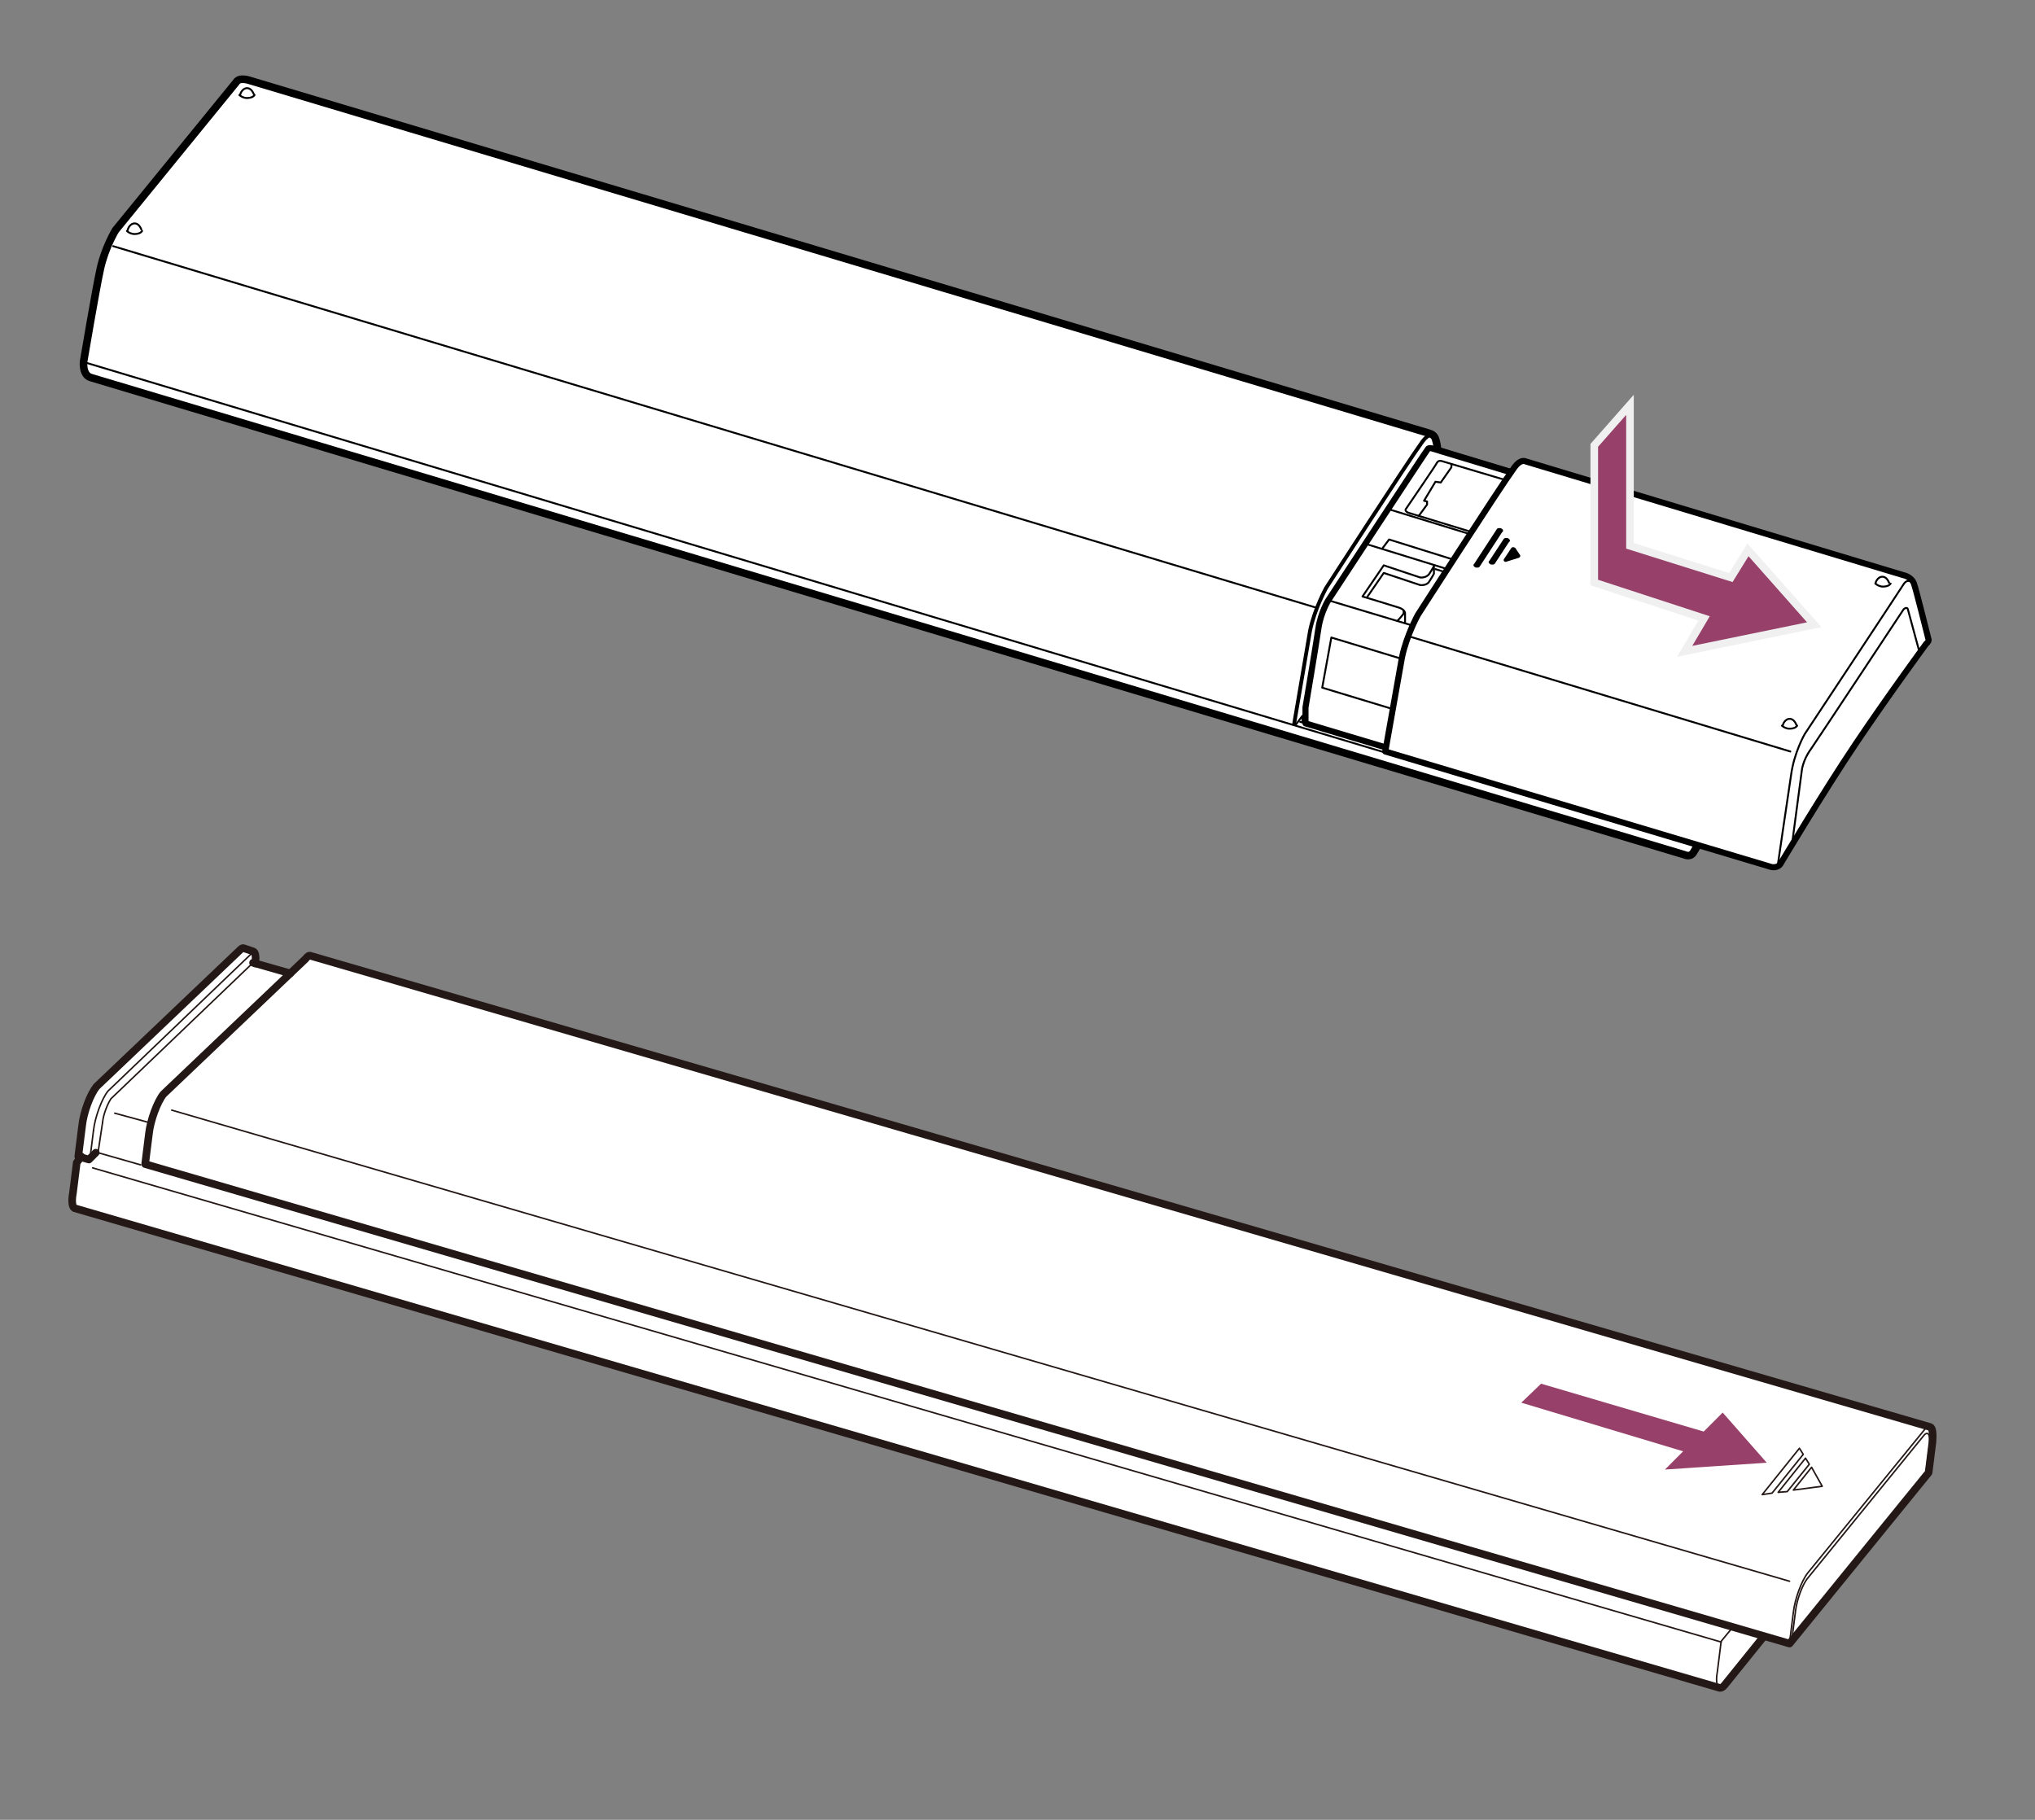<?xml version="1.0" encoding="utf-8"?>
<!-- Generator: Adobe Illustrator 16.0.0, SVG Export Plug-In . SVG Version: 6.00 Build 0)  -->
<!DOCTYPE svg PUBLIC "-//W3C//DTD SVG 1.1//EN" "http://www.w3.org/Graphics/SVG/1.1/DTD/svg11.dtd">
<svg version="1.1" xmlns="http://www.w3.org/2000/svg" xmlns:xlink="http://www.w3.org/1999/xlink" x="0px" y="0px" width="267.8px"
	 height="239.5px" viewBox="0 0 267.8 239.5" style="enable-background:new 0 0 267.8 239.5;" xml:space="preserve">
<rect x="0" y="0" width="267.8" height="239.5" fill="#808080" stroke="none"/>
<style type="text/css">
<![CDATA[
	.st0{fill:none;stroke:#231815;stroke-width:0.25;stroke-linecap:round;stroke-linejoin:round;}
	.st1{fill:none;stroke:#000000;stroke-width:0.25;stroke-linecap:round;stroke-linejoin:round;}
	.st2{fill:none;stroke:#231815;stroke-width:0.2;stroke-linecap:round;stroke-linejoin:round;}
	.st3{fill:none;stroke:#231815;stroke-width:0.5;stroke-linecap:round;stroke-linejoin:round;}
	.st4{fill:#FFFFFF;stroke:#000000;stroke-linecap:round;stroke-linejoin:round;}
	.st5{fill:#974069;stroke:#F0F0F0;stroke-width:2;}
	.st6{fill:none;stroke:#231815;stroke-linecap:round;stroke-linejoin:round;stroke-miterlimit:10;}
	.st7{fill:#974069;}
	.st8{fill:none;stroke:#231815;stroke-linecap:round;stroke-linejoin:round;}
	.st9{fill:none;stroke:#000000;stroke-width:0.5;stroke-linecap:round;stroke-linejoin:round;}
	.st10{fill:#FFFFFF;}
	.st11{fill:#FFFFFF;stroke:#231815;stroke-linecap:round;stroke-linejoin:round;}
	.st12{fill:none;stroke:#F0F0F0;stroke-width:2;stroke-miterlimit:10;}
	.st13{fill:#FFFFFF;stroke:#000000;stroke-width:0.8;stroke-linecap:round;stroke-linejoin:round;}
]]>
</style>
<g id="レイヤー_1">
	<path class="st10" d="M254,187.8l-213.1-62c-0.2-0.1-0.4,0.1-0.7,0.4l-2,1.9l-4.6-1.4c0.1-1,0-1.5-0.3-1.6l-1.2-0.4
		c-0.2-0.1-0.4,0.1-0.7,0.4L12.7,143c-0.8,1-1.7,3.3-1.9,5.2l-0.5,4l0.5,0.1l-0.6,0.8l-0.5,4c-0.1,1.1,0,1.8,0.2,2l216.4,63
		c0.2,0.1,0.5,0,0.8-0.4l5.1-6.4l3.4,1l18.3-22.5l0.5-4C254.4,188.6,254.3,187.9,254,187.8z"/>
	<path class="st11" d="M329.6,71.4l-15.4,13.3c0,0-1.6,1.7-1.8,5.2l-3.7,2.7c0,0-0.8,1.1-0.8,1.6l-1.1,5.6c0,0-0.1,1.8,1.7,2.1
		l218.2,63.6c0,0,1.2,0.5,2.5-0.9l15.3-15.3c0,0,0.6-0.9,0.7-1.7l1.5-7.2c0,0,0.1-0.8-0.8-0.8l-0.2-0.3l-1.9-0.7l0.9-4.8
		c0,0,0.1-0.8-0.6-1.1l-1.5-0.7c0,0-3.2-0.6-4.4-1.3l-93.2-26.2c0,0-0.4,0.3-0.4,0.4l-15-4.1c0,0,0.1-0.7-0.2-0.8l-7-2.1
		c0,0-2.8-0.6-3.7-1.2l-83.8-24.5c0,0-3.4-0.8-3.8-1.1C330.9,71.4,330,71.1,329.6,71.4z"/>
	<polyline class="st2" points="526.5,130.5 524.6,132 525.6,132.4 524.2,133.3 523.5,133.1 522,134.3 	"/>
	<line class="st2" x1="473.5" y1="118.1" x2="475.6" y2="116.1"/>
	<path class="st2" d="M310,91.8l-1.4,1.1c0,0-0.4,0.1-0.6,0.9l-1.1,5.6c0,0-0.5,2,1.1,2.4l218.2,63.5c0,0,1.6,0.7,2.4-0.1l15.3-15.7
		c0,0,0.9-0.7,1.1-2.1l1.4-7.4c0,0-0.3-0.8-0.8-0.5L528.2,157L309.4,93.3l0.1-0.6L310,91.8z"/>
	<line class="st2" x1="528.2" y1="157.8" x2="527.1" y2="164.8"/>
	<polyline class="st2" points="312.2,90 310,91.8 309.6,92.5 309.5,93 528.1,156.6 545.3,139.4 545.6,139.8 	"/>
	<line class="st2" x1="536.2" y1="146.1" x2="543.3" y2="138.8"/>
	<path class="st2" d="M533.6,148.3l-6.6,6.7L311.8,92.4l0.9-4.8c0,0,0.3-2,1.6-3l15.1-13.1c0,0,0.3-0.3,0.8-0.2l87.9,25.7
		c0,0,0.1,0.1,0.4,0.2c0.3,0.1,2.7,1.2,3.7,1l7.1,2.1c0,0,0.4,0,0.2,0.8l15,4.2c0,0,0.2-0.4,0.4-0.4l92.9,26.2c0,0,0.2,0.2,0.4,0.2
		c0.2,0,2.7,1.1,3.9,1.1l1.4,0.5c0,0,1,0.4,0.9,0.9l-1,5.1l1.9,0.6"/>
	<polyline class="st2" points="536.2,146.1 537.4,139.8 544.2,133.2 	"/>
	<line class="st2" x1="533.6" y1="148.3" x2="534.8" y2="142"/>
	<polyline class="st2" points="537.4,139.7 536.2,139.4 533.5,141.6 534.8,142 	"/>
	<line class="st2" x1="536.1" y1="146" x2="534.9" y2="145.6"/>
	<line class="st2" x1="536.2" y1="139.4" x2="534.9" y2="145.8"/>
	<path class="st2" d="M534.6,142.1l-6.2,5.9c0,0-0.5,0.4-0.6,1.3l-0.9,5.3"/>
	<path class="st2" d="M494.2,141.7c0.4-3.4,1.3-3.7,1.3-3.7l-15.4-4.2c0,0-0.9,0.2-1.3,3.7L494.2,141.7z"/>
	<path class="st2" d="M480,133.9c-0.3,0.5-0.6,1.4-0.8,3.1l15,4.1"/>
	<path class="st2" d="M427.9,122.1c0.4-3.4,1.3-3.7,1.3-3.7l-15.4-4.2c0,0-0.9,0.2-1.3,3.7L427.9,122.1z"/>
	<path class="st2" d="M413.8,114.3c-0.3,0.5-0.6,1.4-0.8,3.1l15,4.1"/>
	<path class="st2" d="M350.6,99.6c0.4-3.4,1.3-3.7,1.3-3.7l-15.4-4.2c0,0-0.9,0.2-1.3,3.7L350.6,99.6z"/>
	<path class="st2" d="M336.4,91.8c-0.3,0.5-0.6,1.4-0.8,3.1l15,4.1"/>
	<path class="st2" d="M404.2,110.7c0,0,1.2,0,2.8,0.6c0,0,0.6,0.9-0.8,0.9c0,0-0.6,0.4-1.3,0.4c-0.7-0.1-2.1-0.4-1.8-1.3
		C403.3,110.5,404.1,110.7,404.2,110.7z"/>
	<path class="st2" d="M316.2,84.9c0,0,1.2,0,2.8,0.6c0,0,0.6,0.9-0.8,0.9c0,0-0.6,0.4-1.3,0.4c-0.7-0.1-2.1-0.3-1.8-1.3
		C315.3,84.7,316.1,85,316.2,84.9z"/>
	<path class="st2" d="M525,146c0,0,1.2,0,2.8,0.6c0,0,0.6,0.9-0.8,0.9c0,0-0.6,0.4-1.3,0.4c-0.7-0.1-2.1-0.4-1.8-1.3
		C524.1,145.8,524.9,146,525,146z"/>
	<path class="st2" d="M418.5,97.2c0,0-1.5,0.3-0.2,0.9c1.3,0.6,4,1.3,4,0.1"/>
	<path class="st2" d="M331,71.5c0,0-1.5,0.3-0.2,0.9c1.3,0.6,4,1.3,4,0.1"/>
	<path class="st2" d="M538.2,131.3c0,0-0.8,0.6,0.5,1.2c1.2,0.6,3.5,0.9,3.4,0"/>
	<polygon class="st2" points="528.5,133.6 519.6,140.6 529,143.8 537,136.4 	"/>
	<path class="st2" d="M453.2,110.9l-10,8.9c0,0-0.7,0.5-1.4,0.3L320.9,85c0,0-0.5-0.3-0.2-0.5l11.2-9.6c0,0,0.6-0.4,1-0.2
		l119.7,35.2C452.7,109.8,454,110.2,453.2,110.9z"/>
	<path class="st2" d="M455.7,111.6l-9.6,8.6c0,0-1.2,1,0.3,1.4l9.2,2.5c0,0,0.7,0.5,1.4,0l9.7-9.2c0,0,1.1-0.7-0.1-1.1l-9.5-2.7
		C457,110.9,456,111,455.7,111.6z"/>
	<polygon class="st3" points="474.6,115.7 472.5,117.8 475,118.6 477.5,121.1 523.4,134.8 528.2,130.9 480.8,116.6 476.9,116.3 	"/>
	<path class="st3" d="M467.3,122.9l-4,3.7c0,0-0.2,0.3,0.4,0.4l45.9,13.3l0.8-0.8l5.7,1.5l2.1-1.9l-4.9-1.7l0.7-0.9L467.3,122.9z"/>
	<polyline class="st2" points="468,128.1 468.7,124.2 467.5,125.4 466.6,125.1 465.5,126.1 466.4,126.5 465.6,127.2 	"/>
	<path class="st2" d="M533.8,151.6c0,0,0.6,0.2,0.5,0.8l-0.7,4.7c0,0,0.1,1,0.8,0.5l5.2-5.1c0,0,0.4-0.7,0.5-1.4l0.6-4
		c0,0-0.3-1.2-1.6-1"/>
	<polyline class="st2" points="539.4,146.5 538.7,151.8 534.1,156.3 	"/>
	<path class="st10" d="M547.9,125.7L529.4,142c0,0-0.6,0.1-1.3,0L308.7,92.4c0,0-0.8-0.2-0.7-1l1.2-6.6c0,0,0.4-2.3,2.1-3.4
		l15.2-13.3c0,0,1.2-0.8,1.9-0.6L548,117.3c0,0,1,0.2,0.9,1.1C548.9,118.4,549.1,125.3,547.9,125.7"/>
	<path class="st6" d="M547.9,125.7L529.4,142c0,0-0.6,0.1-1.3,0L308.7,92.4c0,0-0.8-0.2-0.7-1l1.2-6.6c0,0,0.4-2.3,2.1-3.4
		l15.2-13.3c0,0,1.2-0.8,1.9-0.6L548,117.3c0,0,1,0.2,0.9,1.1C548.9,118.4,549.1,125.3,547.9,125.7z"/>
	<path class="st0" d="M548.1,117.9l-16.5,14.2c0,0-2.5,2.1-2.4,9.4"/>
	<line class="st0" x1="311.3" y1="83.6" x2="529.5" y2="133"/>
	<path class="st4" d="M12,49.7l209.7,62.8c0,0,0.8,0.4,1.2-0.4c0,0,5.6-9.4,9.9-15.8c4.3-6.4,9-12.8,9-12.8s0.6-0.4,0.6-2.3
		c0,0,0.1-0.3-0.4-0.5c-0.5-0.2-1.7-0.7-1.7-0.7s-0.7-3.2-0.7-3.2c0,0-0.1-0.2-0.4-0.3c-0.3-0.1-0.4-0.1-0.4-0.1l-0.3-1.6
		c0,0-0.1-0.6-0.7-0.8c-0.7-0.2-2.5-0.8-2.5-0.8s-1.7,0.3-2.7-0.1c-1-0.4-1.4-1.1-1.4-1.1l-42-12.7c0,0-0.1-0.9-0.2-1.2
		c-0.1-0.4-0.2-0.9-1-1.1L32.9,10.6c0,0-1.4-0.5-1.8,0.2L15.2,30.3c0,0-1.4,2.3-2,5.1c-0.6,2.7-2.2,12.2-2.2,12.2S10.8,49.4,12,49.7
		z"/>
	<path class="st1" d="M11.2,47.7l210.6,63.2c0,0,0.8,0.2,1.2-0.4c0,0,5.6-9.4,9.9-15.8c4.3-6.4,9.2-13.1,9.2-13.1s0.2-0.3,0.2-0.6"
		/>
	<path class="st9" d="M188.6,57.3c0,0-0.5-0.4-1.4,0.8c-2.1,2.9-12.7,19.3-12.7,19.3s-1.5,2.7-2.1,5.6l-2.1,12.3"/>
	<line class="st1" x1="240.4" y1="80" x2="241.1" y2="82.9"/>
	<path class="st1" d="M238.9,76.3L238,76c0,0-0.2-0.1-0.4,0.2c-0.2,0.2-12.7,19.4-12.7,19.4s-0.5,0.6-0.6,1.6
		c-0.2,1-1.9,11.8-1.9,11.8"/>
	<path class="st1" d="M223,108.1l-1,1.8c0,0-0.2,0.3-0.6,0.2L171.1,95"/>
	<polyline class="st1" points="222.2,109.2 217.1,107.6 216.4,108.5 	"/>
	<polyline class="st1" points="170.5,95.4 171.4,94.2 171.4,95 	"/>
	<path class="st1" d="M238.4,74.3c0,0-0.4-0.3-0.8,0.3c-0.5,0.7-12.8,19.4-12.8,19.4s-1,1.6-1.3,3.7c-0.3,2.2-1.7,9.8-1.7,9.8"/>
	<path class="st1" d="M222.5,106.8l-0.4,0.6c0,0-0.5,0.4-1.2,0.2c-0.8-0.2-3.6-1-3.6-1s-0.4-0.1-0.5,0.1c-0.2,0.2-0.4,0.4-0.4,0.4
		v1.2"/>
	<path class="st1" d="M189.3,59.3l-1-0.3c0,0-0.4-0.1-0.5,0.1c-0.2,0.2-13.1,19.9-13.1,19.9s-1,1.6-1.3,3.7s-1.7,10.4-1.7,10.4v2"/>
	<path class="st13" d="M241.3,80.3c-0.4-0.2-0.8-0.3-0.8-0.3s-0.7-3.2-0.7-3.2c0,0-0.1-0.2-0.4-0.3c-0.3-0.1-0.4-0.1-0.4-0.1
		l-0.3-1.6c0,0-0.1-0.6-0.7-0.8s-2.5-0.8-2.5-0.8s-1.7,0.3-2.7-0.1c-1-0.4-1.4-1.1-1.4-1.1l-41.7-12.6l-0.3-0.1l-1-0.3
		c0,0-0.4-0.1-0.5,0.1c-0.2,0.2-13.1,19.9-13.1,19.9s-1,1.6-1.3,3.7c-0.3,2.1-1.7,10.4-1.7,10.4v2l0,0.1l49.7,14.9
		c0.4,0.1,0.6-0.2,0.6-0.2l19-29.2"/>
	<polygon class="st1" points="197.3,90.4 196.2,97 213.6,102.4 214.7,95.8 	"/>
	<polygon class="st1" points="175.2,83.9 174,90.5 194.1,96.6 195.3,90 	"/>
	<path class="st1" d="M179.8,71.6l48.2,14.9c0,0,0.6,0.1,0.1,0.7c-0.4,0.5-4,6-4,6s-0.2,0.5-1,0.3L174.8,79"/>
	<path class="st1" d="M188.9,74.9l38.9,12c0,0,0.1,0,0.2,0.1"/>
	<path class="st1" d="M179.9,78.6l2.2-3.2l4.8,1.6c0,0,0.9,0.1,1.2-0.5c0.4-0.6,0.6-1,0.6-1v-1c0,0-0.2,0.4-0.6,1
		c-0.4,0.6-1.2,0.5-1.2,0.5l-4.8-1.6l-2.8,4.1c0,0,4,1.2,4.9,1.5c0.8,0.3,0.7,0.8,0.7,0.8v1.1"/>
	<polyline class="st1" points="226.8,86.6 225.3,88.8 225.3,89.9 224.2,91.5 223.7,91.3 222.4,93.1 	"/>
	<path class="st1" d="M219.7,92.7c1.8,0.5,1.5,1.7,1.3,2.6s-1.3,7.5-1.3,7.5l-4.2-1.3l1-6.1C216.5,95.5,217,91.9,219.7,92.7z"/>
	<polyline class="st1" points="215.5,101.4 217,99.5 220.1,100.5 	"/>
	<line class="st1" x1="217" y1="99.5" x2="217" y2="93.9"/>
	<path class="st1" d="M185.4,67.5l39.1,11.9l0.7-1c0,0,0.5-0.4,1.4-0.2c1,0.3,4.7,1.5,4.7,1.5l2.6-4.1l-5.1-1.3c0,0-1-0.2-0.4-0.9
		c0.5-0.7,0.7-1,0.7-1l-39.3-11.7c0,0-0.5-0.2-0.7,0.2c-0.2,0.4-4.1,6.1-4.1,6.1S184.8,67.3,185.4,67.5z"/>
	<polyline class="st1" points="191,61.1 191,61.5 189.6,63.5 188.9,63.4 187.4,65.9 187.8,66 187.8,66.4 186.7,67.9 	"/>
	<path class="st1" d="M228.3,73.7v0.9c0,0,0.4,0.7,0.4,1.5s0,2.6,0,2.6"/>
	<line class="st1" x1="228.5" y1="74.8" x2="233.5" y2="76.3"/>
	<path class="st1" d="M184.7,80.4c0,0,0.1,0.3-0.1,0.5c-0.3,0.4-0.7,0.8-0.7,0.8"/>
	<path class="st1" d="M182.7,67l16.3,5c0,0,0.8,0.2,0.4,0.9c-0.4,0.7-2.3,3.5-2.3,3.5s-0.5,0.4-1.2,0.2"/>
	<polyline class="st1" points="197.5,75.6 182.8,71 181.9,72.2 	"/>
	<line class="st1" x1="173.3" y1="80" x2="14.9" y2="32.4"/>
	<path class="st1" d="M16.8,30.3c0.1-0.5,0.5-0.9,0.9-0.9c0.4,0,0.7,0.3,0.9,0.8"/>
	<path class="st1" d="M18.7,30.4c-0.2,0.3-0.6,0.4-1,0.4c-0.4,0-0.8-0.2-1-0.4"/>
	<path class="st1" d="M31.6,12.5c0.1-0.5,0.5-0.9,0.9-0.9c0.4,0,0.7,0.3,0.9,0.8"/>
	<path class="st1" d="M33.5,12.5c-0.2,0.3-0.6,0.4-1,0.4c-0.4,0-0.8-0.2-1-0.4"/>
	<g>
		<path class="st13" d="M253.8,84.2c-0.3-1.2-1.6-6.4-1.9-7.3c-0.3-1-1.4-1.2-1.4-1.2l-49.8-15c0,0-0.6-0.3-1.4,0.8
			c-2.1,2.9-12.7,19.4-12.7,19.4s-1.5,2.7-2.1,5.6l-2.2,12.4l50.8,15.2c0,0,0.8,0.2,1.2-0.4c0,0,5.6-9.4,9.9-15.8
			c4.3-6.4,9.3-13.2,9.3-13.2S253.8,84.5,253.8,84.2z"/>
		<line class="st1" x1="235.6" y1="98.9" x2="185.6" y2="83.8"/>
		<path class="st1" d="M235.8,111.3l1.3-9.8c0,0,0.1-1.4,1.2-2.9c1.1-1.6,12.2-18.4,12.2-18.4s0.5-0.5,0.6,0.1l1.6,5.9"/>
		<path class="st1" d="M251.6,76.6c0,0-0.6-0.5-1.1,0.3c-0.5,0.8-13,19.7-13,19.7s-1.4,2.4-1.8,5.4c-0.5,3.3-1.8,12.2-1.8,12.2"/>
		<path class="st1" d="M234.6,95.5c0.1-0.5,0.5-0.9,0.9-0.9c0.4,0,0.7,0.3,0.9,0.8"/>
		<path class="st1" d="M236.5,95.5c-0.2,0.3-0.6,0.4-1,0.4c-0.4,0-0.8-0.2-1-0.4"/>
		<path class="st1" d="M246.8,76.8c0.1-0.5,0.5-0.9,0.9-0.9c0.4,0,0.7,0.3,0.9,0.8"/>
		<path class="st1" d="M248.8,76.8c-0.2,0.3-0.6,0.4-1,0.4c-0.4,0-0.8-0.2-1-0.4"/>
		<path d="M194.7,74.6c-0.1,0.1-0.2,0.1-0.4,0.1c-0.2,0-0.4-0.2-0.4-0.3c0-0.1,0-0.1,0.1-0.2l3-4.6c0.1-0.1,0.2-0.1,0.4-0.1
			c0.2,0,0.4,0.2,0.4,0.3c0,0.1,0,0.2-0.1,0.2L194.7,74.6z"/>
		<path d="M196.7,74.2c-0.1,0.1-0.2,0.1-0.4,0.1c-0.2,0-0.4-0.2-0.4-0.3c0-0.1,0-0.1,0.1-0.2l1.9-2.9c0.1-0.1,0.2-0.1,0.4-0.1
			c0.2,0,0.4,0.2,0.4,0.3c0,0.1,0,0.2-0.1,0.2L196.7,74.2z"/>
		<path d="M198.9,72.1l-1,1.5c0,0-0.1,0.2,0.1,0.3c0.1,0.1,0.3,0,0.3,0l1.6-0.5c0,0,0.3-0.2,0.1-0.4c-0.2-0.3-0.6-0.9-0.6-0.9
			S199.1,71.9,198.9,72.1z"/>
	</g>
	<g>
		<path class="st2" d="M235.5,216.2l0.5-4c0.2-1.8,1.1-4.2,1.9-5.2l15.4-18.9c0.3-0.4,0.5-0.5,0.7-0.4"/>
		<path class="st2" d="M236.3,211.9c0.2-1.5,0.9-3.3,1.5-4.1l15.3-18.8c0.6-0.8,1-0.2,0.8,1.3l-0.5,3.9l-17.6,21.6L236.3,211.9z"/>
		<path class="st2" d="M226.2,222c-0.3-0.2-0.4-0.9-0.2-2l0.5-4l1.4-1.7"/>
		<path class="st8" d="M19.1,153.2l0.5-4c0.2-1.8,1.1-4.2,1.9-5.2l18.7-17.8c0.3-0.4,0.5-0.5,0.7-0.4l213.1,62
			c0.3,0.1,0.4,0.8,0.3,2l-0.5,4l-18.3,22.5L19.1,153.2z"/>
		<line class="st2" x1="12.9" y1="151.7" x2="13.5" y2="147.7"/>
		<line class="st8" x1="33.3" y1="126.7" x2="38.2" y2="128.1"/>
		<line class="st2" x1="235.5" y1="208.1" x2="22.6" y2="146.1"/>
		<line class="st2" x1="19.5" y1="147.7" x2="15.1" y2="146.5"/>
		<line class="st2" x1="18.5" y1="153.3" x2="12.9" y2="151.7"/>
		<line class="st2" x1="226.5" y1="216.1" x2="12.2" y2="153.7"/>
		<path class="st2" d="M12.3,148.8c0.2-1.8,1.1-4.2,1.9-5.2l19-18.2"/>
		<path class="st2" d="M13.5,147.7c0.1-1.1,0.7-2.5,1.1-3.1l18.7-17.9"/>
		<path class="st8" d="M232,215.5l-5,6.2c-0.3,0.4-0.6,0.5-0.8,0.4L9.8,159c-0.3-0.2-0.4-0.9-0.2-2l0.5-4l0.6-0.8"/>
		<path class="st8" d="M33.6,126.8c0.1-1,0-1.5-0.3-1.6l-1.2-0.4c-0.2-0.1-0.4,0.1-0.7,0.4L12.7,143c-0.8,1-1.7,3.3-1.9,5.2l-0.5,4
			l1.4,0.4l0.9-0.9"/>
		<line class="st2" x1="11.8" y1="152.8" x2="12.3" y2="148.8"/>
		<g>
			<polygon class="st2" points="238.4,193.1 236,196.1 239.8,195.6 			"/>
			<polygon class="st2" points="236.8,190.6 231.9,196.7 233.2,196.5 237.3,191.4 			"/>
			<polygon class="st2" points="237.6,191.9 234,196.4 235.2,196.3 238.1,192.7 			"/>
		</g>
	</g>
</g>
<g id="レイヤー_2">
	<polygon class="st7" points="202.8,182.1 224.2,188.4 226.7,185.9 232.5,192.5 219.1,193.4 221.5,191 200.2,184.6 	"/>
	<polygon class="st5" points="214,54.6 214,72.2 228,76.6 230.1,73.2 237.8,81.9 222.7,85 225,81.1 210.3,76.3 210.3,58.8 	"/>
	<polygon class="st7" points="214,54.6 214,72.2 228,76.6 230.1,73.2 237.8,81.9 222.7,85 225,81.1 210.3,76.3 210.3,58.8 	"/>
	<polyline class="st12" points="550.1,151.5 536.5,152.5 542.5,159 	"/>
	<polygon class="st7" points="569.5,160.2 547.6,154 550.1,151.5 536.5,152.5 542.5,159 545,156.6 566.8,162.8 	"/>
	<line class="st12" x1="421.5" y1="78.7" x2="419.6" y2="96.2"/>
	<line class="st12" x1="423.5" y1="94.9" x2="425.5" y2="78"/>
	<polyline class="st7" points="423.5,94.9 425.5,78 428.4,77.5 424.8,69.8 418.2,79.2 421.5,78.7 419.6,96.2 	"/>
</g>
</svg>
